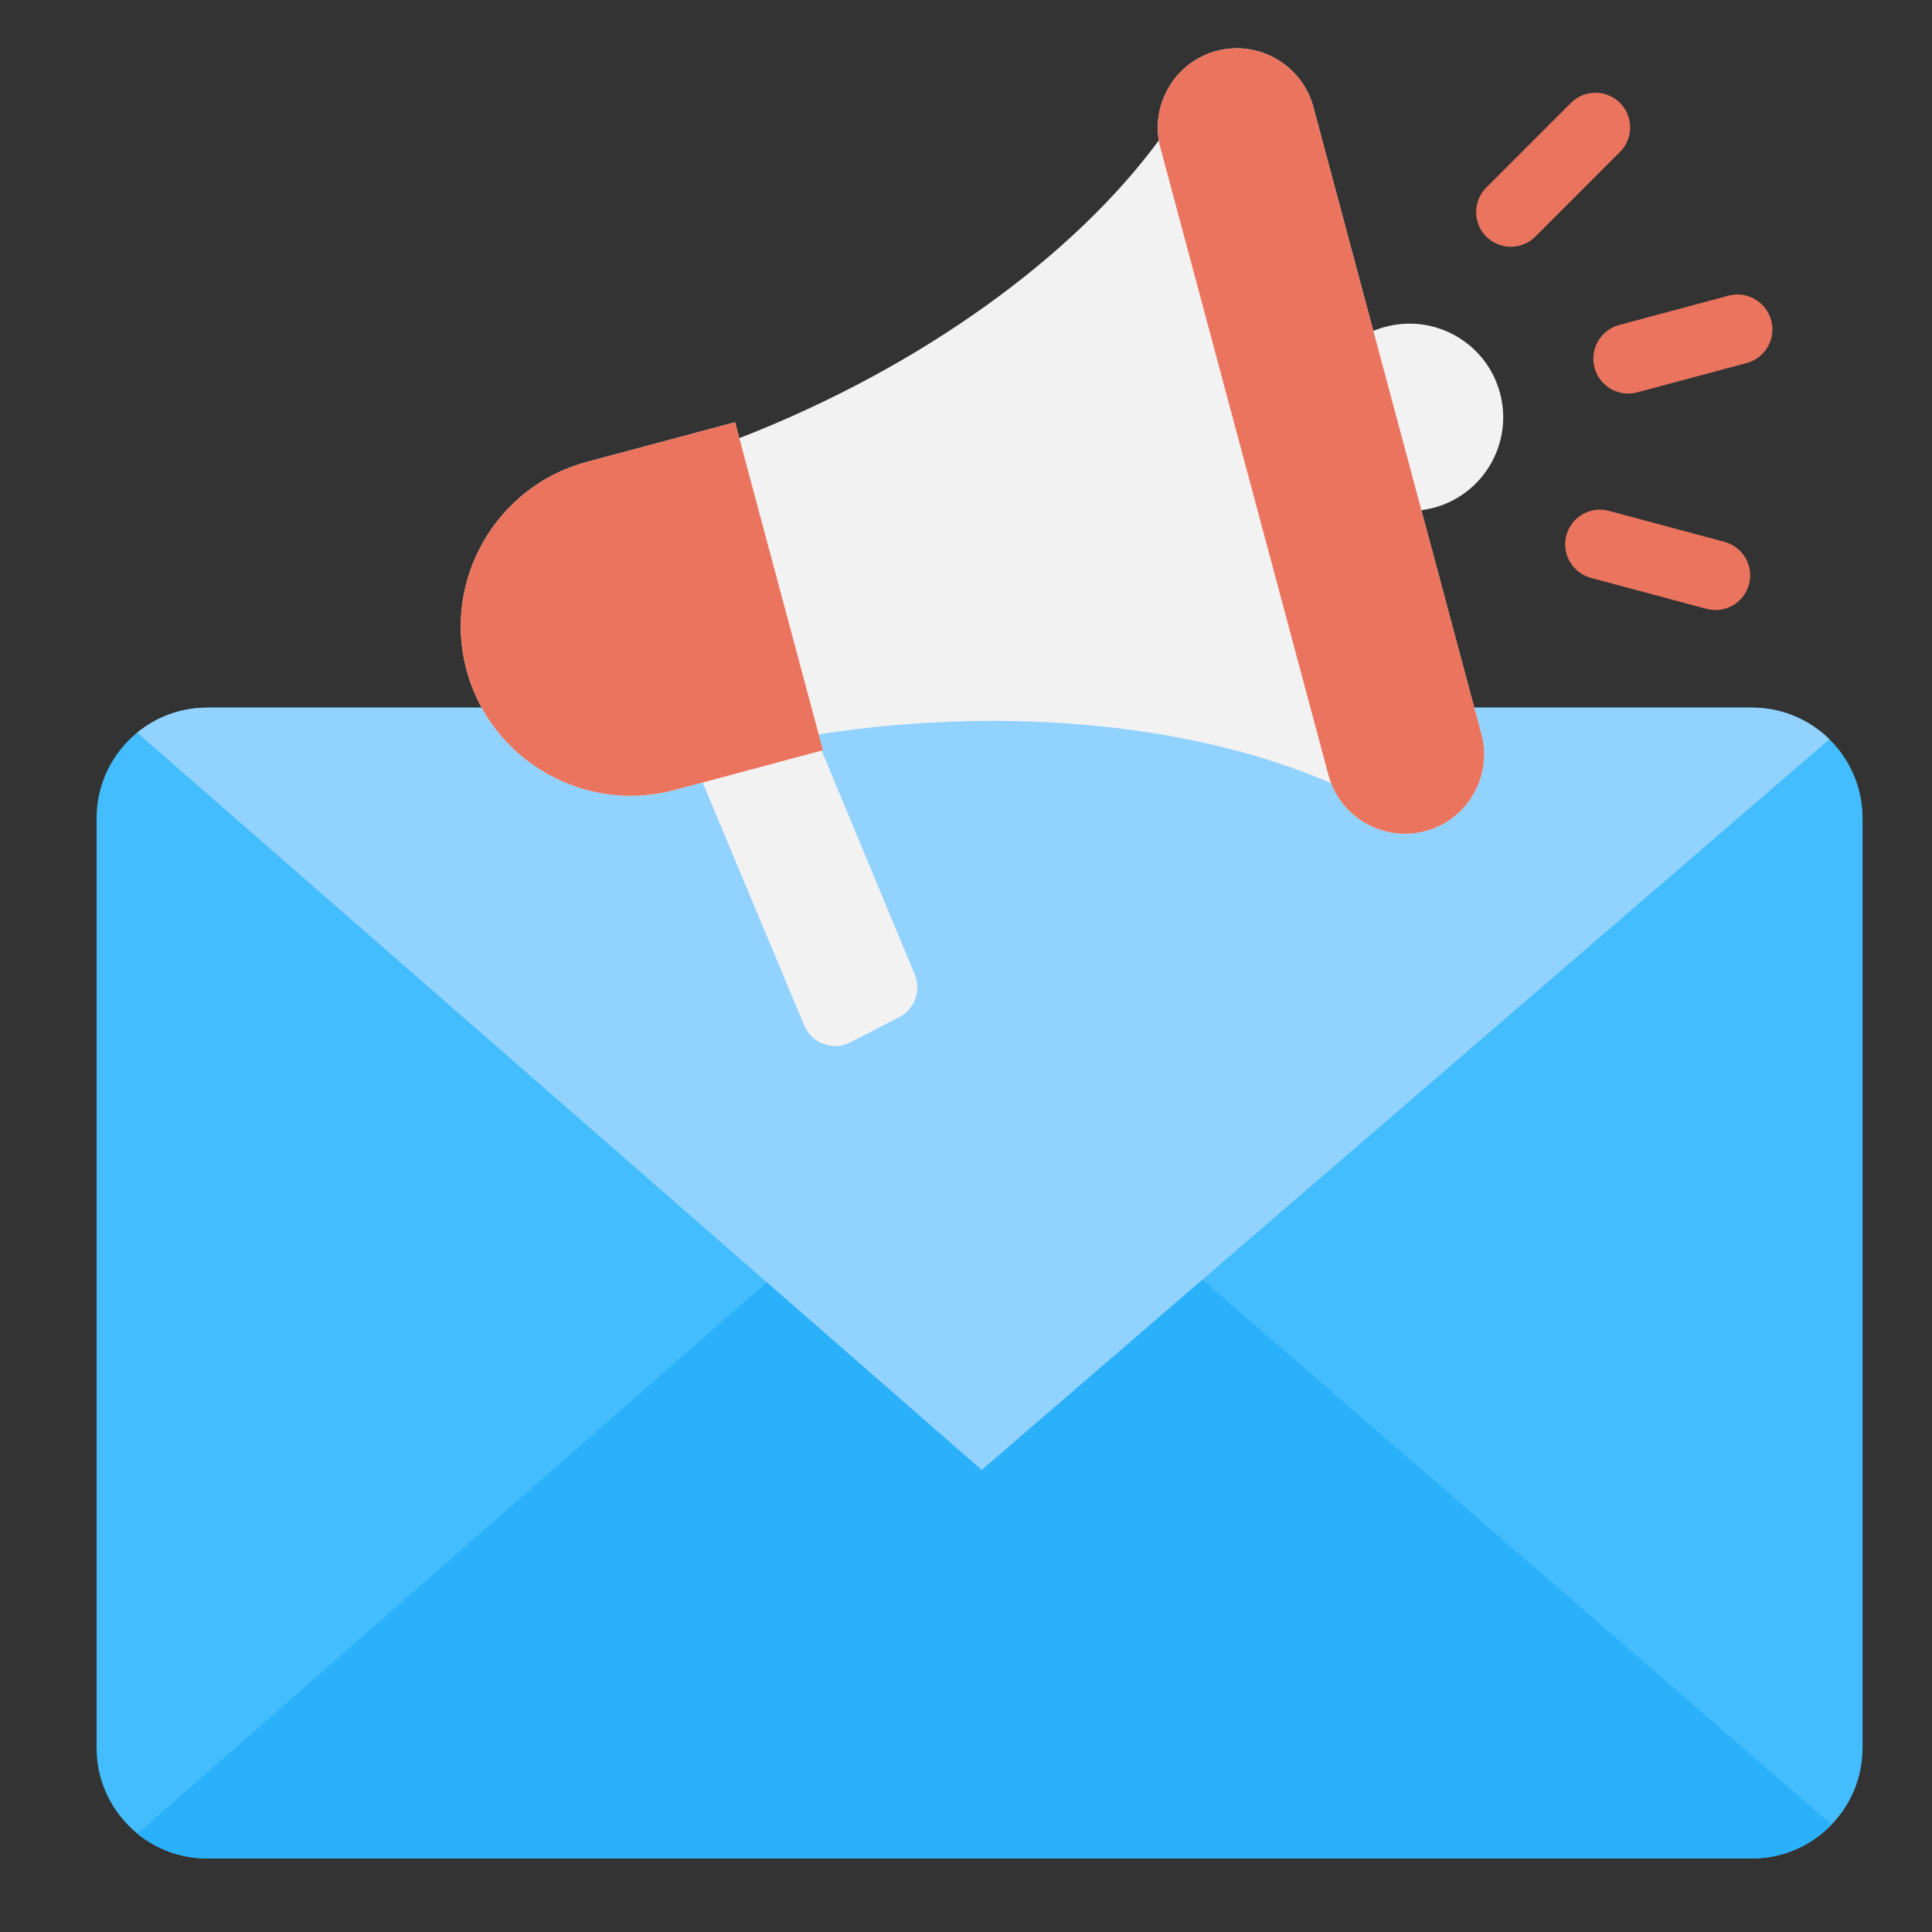 <svg width="40" height="40" viewBox="0 0 40 40" fill="none" xmlns="http://www.w3.org/2000/svg">
<rect x="0" y="0" width="40" height="40" fill="#333333" stroke="none"/>
<path fill-rule="evenodd" clip-rule="evenodd" d="M36.277 14.651C37.536 14.651 38.562 15.678 38.562 16.936V36.191C38.562 37.45 37.536 38.477 36.277 38.477H4.285C3.027 38.477 2 37.45 2 36.191V16.936C2 15.678 3.026 14.651 4.285 14.651H36.277Z" fill="#43BDFD"/>
<path fill-rule="evenodd" clip-rule="evenodd" d="M15.874 26.549L2.846 37.965C3.239 38.285 3.74 38.477 4.284 38.477H36.276C36.92 38.477 37.504 38.208 37.92 37.777L24.893 26.494L15.874 26.549Z" fill="#2AB1FA"/>
<path fill-rule="evenodd" clip-rule="evenodd" d="M2.84 15.169L15.876 26.549L20.325 30.433L24.895 26.494L37.876 15.306C37.463 14.901 36.899 14.651 36.278 14.651H4.286C3.738 14.651 3.234 14.846 2.84 15.169Z" fill="#92D2FE"/>
<path fill-rule="evenodd" clip-rule="evenodd" d="M13.783 14.372L16.251 13.711L18.94 20.178C19.079 20.513 18.936 20.895 18.614 21.061L17.61 21.578C17.43 21.67 17.241 21.682 17.051 21.612C16.862 21.543 16.726 21.411 16.648 21.225L13.783 14.372Z" fill="#F2F2F2"/>
<path fill-rule="evenodd" clip-rule="evenodd" d="M25.184 1.056C26.055 0.822 26.958 1.344 27.191 2.214L30.67 15.2C30.904 16.07 30.382 16.973 29.512 17.206C28.699 17.424 27.859 16.985 27.561 16.217H27.561C24.871 15.04 20.996 14.58 16.949 15.203L17.038 15.533L13.964 16.357C12.097 16.857 10.159 15.739 9.659 13.871C9.158 12.003 10.277 10.066 12.144 9.565L15.218 8.742L15.306 9.072C19.123 7.588 22.252 5.271 23.992 2.907L23.992 2.907C23.856 2.087 24.366 1.275 25.184 1.056Z" fill="#F2F2F2"/>
<path fill-rule="evenodd" clip-rule="evenodd" d="M28.285 6.921L29.265 10.577C29.407 10.571 29.547 10.549 29.685 10.513C30.719 10.235 31.333 9.172 31.056 8.138C30.779 7.103 29.715 6.49 28.681 6.767C28.544 6.803 28.411 6.855 28.285 6.921Z" fill="#F2F2F2"/>
<path fill-rule="evenodd" clip-rule="evenodd" d="M15.218 8.742L12.144 9.565C10.277 10.066 9.158 12.003 9.658 13.871C10.159 15.739 12.096 16.857 13.964 16.357L17.038 15.533L15.218 8.742ZM25.184 1.056C26.055 0.822 26.958 1.344 27.191 2.214L30.671 15.2C30.904 16.07 30.382 16.973 29.512 17.206C28.641 17.44 27.738 16.918 27.505 16.048L24.026 3.063C23.792 2.192 24.314 1.289 25.184 1.056ZM32.939 11.965L35.333 12.606C35.716 12.709 36.11 12.479 36.212 12.096C36.313 11.713 36.084 11.32 35.702 11.218L33.308 10.576C32.925 10.474 32.531 10.703 32.429 11.086C32.328 11.469 32.557 11.862 32.939 11.965ZM31.787 4.9L33.539 3.147C33.819 2.867 33.821 2.412 33.541 2.131C33.262 1.851 32.806 1.849 32.526 2.129L30.773 3.882C30.493 4.162 30.491 4.617 30.771 4.898C31.05 5.178 31.506 5.18 31.787 4.9ZM33.891 8.125L36.161 7.517C36.546 7.414 36.775 7.018 36.671 6.633C36.568 6.248 36.172 6.019 35.787 6.122L33.517 6.73C33.334 6.781 33.178 6.903 33.083 7.068C32.989 7.233 32.964 7.429 33.013 7.613C33.062 7.797 33.182 7.954 33.346 8.05C33.511 8.146 33.707 8.173 33.891 8.125Z" fill="#EB745E"/>
</svg>
